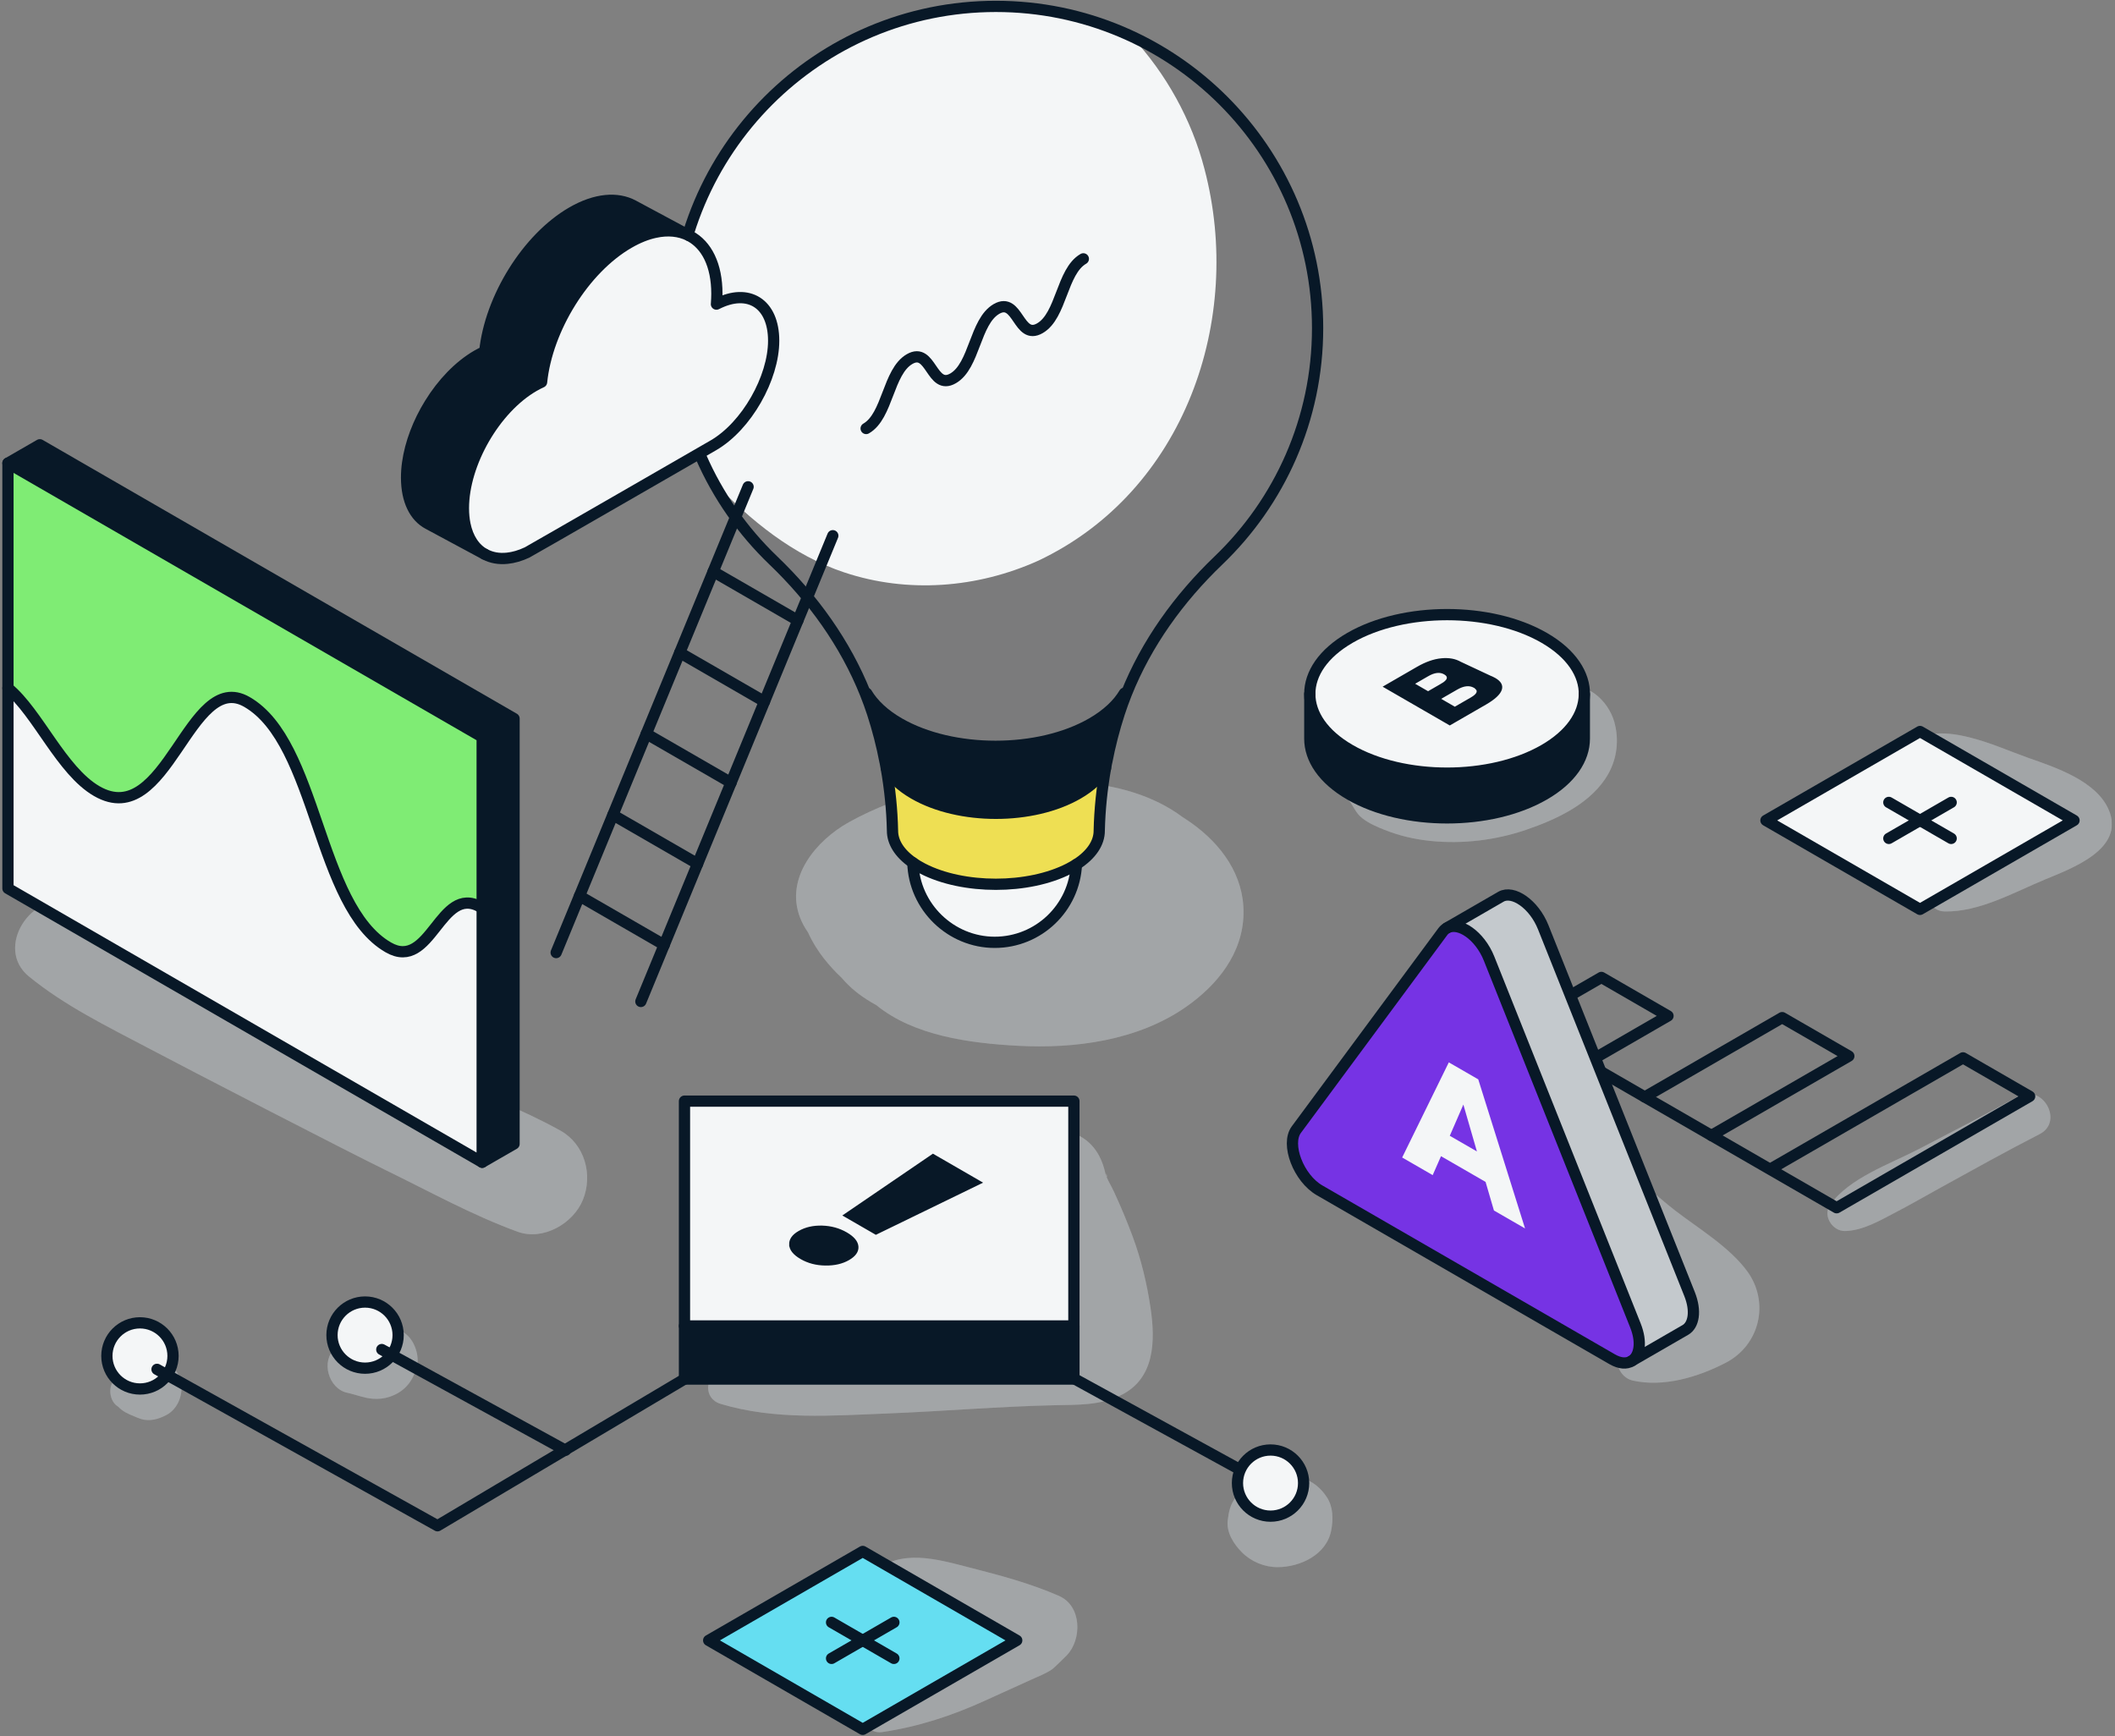 <svg width="564" height="463" viewBox="0 0 564 463" fill="none" xmlns="http://www.w3.org/2000/svg">
<rect x="0" y="0" width="564" height="463" fill="#808080" stroke="none"/>
<g clip-path="url(#clip0_79_2278)">
<g style="mix-blend-mode:multiply" opacity="0.5">
<path d="M48.32 369.115C47.91 366.065 45.6 362.945 42.42 362.265C39.98 361.755 37.72 361.715 35.5 363.015C34.63 363.525 33.69 364.405 32.85 365.065C31.84 365.855 31.03 366.765 30.51 367.885C28.71 369.885 29.17 373.765 31.55 375.135C32.67 376.365 34.15 377.035 35.81 377.695C36.37 377.925 36.94 378.195 37.52 378.375C39.92 379.125 42.28 378.445 44.4 377.315C47.3 375.775 48.75 372.225 48.33 369.115H48.32Z" fill="#F4F6F7"/>
<path d="M48.32 369.115C47.91 366.065 45.6 362.945 42.42 362.265C39.98 361.755 37.72 361.715 35.5 363.015C34.63 363.525 33.69 364.405 32.85 365.065C31.84 365.855 31.03 366.765 30.51 367.885C28.71 369.885 29.17 373.765 31.55 375.135C32.67 376.365 34.15 377.035 35.81 377.695C36.37 377.925 36.94 378.195 37.52 378.375C39.92 379.125 42.28 378.445 44.4 377.315C47.3 375.775 48.75 372.225 48.33 369.115H48.32Z" fill="#081827" fill-opacity="0.2"/>
</g>
<g style="mix-blend-mode:multiply" opacity="0.5">
<path d="M108.52 355.985C106.01 353.805 103.22 352.575 99.88 353.025C97.93 353.285 96.14 353.805 94.49 354.935C92.6 356.215 91.2 358.015 89.46 359.475C85.42 362.865 87.59 370.345 92.61 371.405C94.91 371.895 97.02 372.805 99.38 372.995C100.88 373.115 102.44 372.965 103.87 372.485C105.98 371.775 107.69 370.675 109.06 368.905C109.95 367.755 110.44 366.565 110.96 365.215C112.08 362.305 110.84 358.005 108.52 355.995V355.985Z" fill="#F4F6F7"/>
<path d="M108.52 355.985C106.01 353.805 103.22 352.575 99.88 353.025C97.93 353.285 96.14 353.805 94.49 354.935C92.6 356.215 91.2 358.015 89.46 359.475C85.42 362.865 87.59 370.345 92.61 371.405C94.91 371.895 97.02 372.805 99.38 372.995C100.88 373.115 102.44 372.965 103.87 372.485C105.98 371.775 107.69 370.675 109.06 368.905C109.95 367.755 110.44 366.565 110.96 365.215C112.08 362.305 110.84 358.005 108.52 355.995V355.985Z" fill="#081827" fill-opacity="0.2"/>
</g>
<g style="mix-blend-mode:multiply" opacity="0.5">
<path d="M306.8 348.685C305.83 342.175 304.31 335.855 302.02 329.675C300.54 325.695 298.89 321.765 297.11 317.905C296.47 316.515 295.66 315.165 295.04 313.765C295.46 314.525 294.84 311.695 295.01 313.695C294.96 313.585 294.91 313.475 294.87 313.365C293.85 308.395 291.51 304.265 286.31 302.175C281.1 300.085 274.49 300.855 270.48 305.175C265.33 310.725 264.26 317.955 267.3 324.855C269.12 328.995 272.19 334.115 273.63 337.505C275.49 341.865 277.03 346.445 278.43 350.965C278.83 352.255 279.18 353.555 279.54 354.855C279.32 354.885 279.11 354.925 278.89 354.945C274.76 355.465 270.58 355.765 266.44 356.145C258.23 356.905 250.01 357.605 241.78 358.265C225.25 359.585 207.77 359.365 192.16 365.345C187.98 366.945 187.47 372.945 192.16 374.365C206.63 378.725 221.89 377.505 236.85 376.915C251.63 376.325 266.44 375.055 281.22 374.725C287.32 374.585 293.07 374.825 298.7 372.155C308 367.755 308.13 357.575 306.8 348.695V348.685Z" fill="#F4F6F7"/>
<path d="M306.8 348.685C305.83 342.175 304.31 335.855 302.02 329.675C300.54 325.695 298.89 321.765 297.11 317.905C296.47 316.515 295.66 315.165 295.04 313.765C295.46 314.525 294.84 311.695 295.01 313.695C294.96 313.585 294.91 313.475 294.87 313.365C293.85 308.395 291.51 304.265 286.31 302.175C281.1 300.085 274.49 300.855 270.48 305.175C265.33 310.725 264.26 317.955 267.3 324.855C269.12 328.995 272.19 334.115 273.63 337.505C275.49 341.865 277.03 346.445 278.43 350.965C278.83 352.255 279.18 353.555 279.54 354.855C279.32 354.885 279.11 354.925 278.89 354.945C274.76 355.465 270.58 355.765 266.44 356.145C258.23 356.905 250.01 357.605 241.78 358.265C225.25 359.585 207.77 359.365 192.16 365.345C187.98 366.945 187.47 372.945 192.16 374.365C206.63 378.725 221.89 377.505 236.85 376.915C251.63 376.325 266.44 375.055 281.22 374.725C287.32 374.585 293.07 374.825 298.7 372.155C308 367.755 308.13 357.575 306.8 348.695V348.685Z" fill="#081827" fill-opacity="0.2"/>
</g>
<g style="mix-blend-mode:multiply" opacity="0.5">
<path d="M353.84 399.275C352.2 396.735 349.95 394.935 347.03 394.035C344.56 393.275 342.57 393.565 340.09 394.035L343.24 393.615C341.85 393.775 340.54 394.055 339.21 394.335C338.53 394.395 337.84 394.475 337.12 394.665C336.6 394.795 336.11 394.985 335.62 395.195C334.21 395.695 332.85 396.205 331.61 397.165C330.24 398.225 330.65 397.825 329.61 399.175C328.09 401.135 327.69 402.975 327.39 405.445C327 408.655 329.01 411.775 331.17 413.945C333.65 416.445 337.19 417.915 340.71 417.905C346.72 417.895 353.79 414.585 355 408.055C355.54 405.125 355.54 401.895 353.85 399.275H353.84Z" fill="#F4F6F7"/>
<path d="M353.84 399.275C352.2 396.735 349.95 394.935 347.03 394.035C344.56 393.275 342.57 393.565 340.09 394.035L343.24 393.615C341.85 393.775 340.54 394.055 339.21 394.335C338.53 394.395 337.84 394.475 337.12 394.665C336.6 394.795 336.11 394.985 335.62 395.195C334.21 395.695 332.85 396.205 331.61 397.165C330.24 398.225 330.65 397.825 329.61 399.175C328.09 401.135 327.69 402.975 327.39 405.445C327 408.655 329.01 411.775 331.17 413.945C333.65 416.445 337.19 417.915 340.71 417.905C346.72 417.895 353.79 414.585 355 408.055C355.54 405.125 355.54 401.895 353.85 399.275H353.84Z" fill="#081827" fill-opacity="0.2"/>
</g>
<g style="mix-blend-mode:multiply">
<g opacity="0.5">
<path d="M282.39 425.565C274.67 422.195 266.71 420.095 258.57 418.005C249.67 415.725 240.5 412.965 232.73 419.235C229.39 421.935 229.63 427.005 231.28 430.445C234.65 437.465 243.35 439.185 250.64 440.495C250.62 440.505 250.6 440.515 250.58 440.535C243.64 444.865 237.27 449.765 231.52 455.585C228.64 458.495 231.68 462.405 235.19 461.895C244.79 460.485 253.8 457.545 262.62 453.525L274.95 447.925C276.83 447.075 278.78 446.325 280.51 445.185C281.06 444.825 284.06 441.825 284.47 441.425C288.54 437.205 288.53 428.245 282.39 425.575V425.565Z" fill="#F4F6F7"/>
<path d="M282.39 425.565C274.67 422.195 266.71 420.095 258.57 418.005C249.67 415.725 240.5 412.965 232.73 419.235C229.39 421.935 229.63 427.005 231.28 430.445C234.65 437.465 243.35 439.185 250.64 440.495C250.62 440.505 250.6 440.515 250.58 440.535C243.64 444.865 237.27 449.765 231.52 455.585C228.64 458.495 231.68 462.405 235.19 461.895C244.79 460.485 253.8 457.545 262.62 453.525L274.95 447.925C276.83 447.075 278.78 446.325 280.51 445.185C281.06 444.825 284.06 441.825 284.47 441.425C288.54 437.205 288.53 428.245 282.39 425.575V425.565Z" fill="#081827" fill-opacity="0.2"/>
</g>
<g opacity="0.5">
<path d="M284.43 441.454C284.53 441.344 284.53 441.354 284.46 441.414C284.45 441.424 284.44 441.444 284.43 441.454Z" fill="#F4F6F7"/>
<path d="M284.43 441.454C284.53 441.344 284.53 441.354 284.46 441.414C284.45 441.424 284.44 441.444 284.43 441.454Z" fill="#081827" fill-opacity="0.2"/>
</g>
</g>
<g style="mix-blend-mode:multiply" opacity="0.5">
<path d="M317.82 219.545C317.02 218.975 316.2 218.435 315.37 217.905C311.52 215.005 307.03 212.865 302.51 211.405C297.47 209.775 292.06 208.885 286.55 208.615C282.02 208.045 277.54 207.775 273.29 207.745C257.22 207.645 240.49 211.425 226.38 219.255C217.65 224.095 209.22 234.105 213.37 244.755C213.9 246.115 214.61 247.415 215.46 248.615C216.66 251.285 218.27 253.765 219.72 255.605C221.17 257.435 222.74 259.175 224.45 260.755C224.72 261.075 225 261.385 225.28 261.695C227.58 264.185 230.32 266.165 233.28 267.805C233.41 267.875 233.54 267.945 233.66 268.015C243.69 276.215 258.61 278.185 271.41 278.875C286.71 279.705 303.42 277.465 316.26 268.515C324.61 262.695 331.46 254.225 331.61 243.565C331.75 233.405 325.73 225.225 317.81 219.535L317.82 219.545Z" fill="#F4F6F7"/>
<path d="M317.82 219.545C317.02 218.975 316.2 218.435 315.37 217.905C311.52 215.005 307.03 212.865 302.51 211.405C297.47 209.775 292.06 208.885 286.55 208.615C282.02 208.045 277.54 207.775 273.29 207.745C257.22 207.645 240.49 211.425 226.38 219.255C217.65 224.095 209.22 234.105 213.37 244.755C213.9 246.115 214.61 247.415 215.46 248.615C216.66 251.285 218.27 253.765 219.72 255.605C221.17 257.435 222.74 259.175 224.45 260.755C224.72 261.075 225 261.385 225.28 261.695C227.58 264.185 230.32 266.165 233.28 267.805C233.41 267.875 233.54 267.945 233.66 268.015C243.69 276.215 258.61 278.185 271.41 278.875C286.71 279.705 303.42 277.465 316.26 268.515C324.61 262.695 331.46 254.225 331.61 243.565C331.75 233.405 325.73 225.225 317.81 219.535L317.82 219.545Z" fill="#081827" fill-opacity="0.2"/>
</g>
<g style="mix-blend-mode:multiply" opacity="0.5">
<path d="M149.42 301.485C139.3 295.825 128.04 291.685 117.51 286.805C106.58 281.735 95.62 276.735 84.72 271.615C74.12 266.625 63.61 261.465 53.12 256.235C42.09 250.745 31.06 244.225 19.22 240.665C8.48 237.435 -1.64 252.775 7.73 260.405C17.36 268.255 28.6 273.715 39.53 279.485C50.15 285.105 92.27 306.875 102.78 311.995C114.34 317.625 125.95 324.075 138.04 328.465C144.87 330.945 152.92 326.235 155.46 319.915C158.14 313.265 155.96 305.135 149.42 301.475V301.485Z" fill="#F4F6F7"/>
<path d="M149.42 301.485C139.3 295.825 128.04 291.685 117.51 286.805C106.58 281.735 95.62 276.735 84.72 271.615C74.12 266.625 63.61 261.465 53.12 256.235C42.09 250.745 31.06 244.225 19.22 240.665C8.48 237.435 -1.64 252.775 7.73 260.405C17.36 268.255 28.6 273.715 39.53 279.485C50.15 285.105 92.27 306.875 102.78 311.995C114.34 317.625 125.95 324.075 138.04 328.465C144.87 330.945 152.92 326.235 155.46 319.915C158.14 313.265 155.96 305.135 149.42 301.475V301.485Z" fill="#081827" fill-opacity="0.2"/>
</g>
<g style="mix-blend-mode:multiply" opacity="0.5">
<path d="M430.52 192.625C428.89 186.755 422.95 181.335 416.52 183.335C412.55 184.565 409.63 188.895 410.97 193.105C411.3 194.135 411.74 195.115 412.31 196.025L413.33 197.345C413.49 197.655 413.68 197.965 413.88 198.275C413.88 198.275 413.92 198.345 413.95 198.375C413.93 198.435 413.92 198.485 413.9 198.535C413.43 199.225 413.35 199.385 413.69 199.005C413.75 198.945 413.79 198.905 413.82 198.865C413.82 198.865 413.82 198.875 413.82 198.885C413.73 198.985 413.57 199.175 413.32 199.455C412.84 199.965 412.35 200.455 411.83 200.925C411.64 201.095 410.95 201.635 410.9 201.685C410.29 202.115 409.66 202.535 409.02 202.935C407.73 203.745 406.41 204.505 405.06 205.205C402.22 206.675 400.01 207.535 396.76 208.495C390.78 210.265 385.01 211.015 378.81 210.895C375.5 210.835 372.23 210.845 368.92 210.575C367.49 210.455 365.99 210.355 364.56 210.525C363.06 210.705 361.83 211.565 360.32 211.605C359.4 211.635 359.03 212.675 359.6 213.335C361.07 215.045 361.43 216.775 363.32 218.225C365.15 219.625 367.13 220.465 369.26 221.315C373.3 222.915 377.22 223.815 381.54 224.255C390.04 225.115 398.81 224.055 406.9 221.305C415.09 218.515 424.5 214.205 428.91 206.305C431.22 202.165 431.78 197.215 430.51 192.645L430.52 192.625Z" fill="#F4F6F7"/>
<path d="M430.52 192.625C428.89 186.755 422.95 181.335 416.52 183.335C412.55 184.565 409.63 188.895 410.97 193.105C411.3 194.135 411.74 195.115 412.31 196.025L413.33 197.345C413.49 197.655 413.68 197.965 413.88 198.275C413.88 198.275 413.92 198.345 413.95 198.375C413.93 198.435 413.92 198.485 413.9 198.535C413.43 199.225 413.35 199.385 413.69 199.005C413.75 198.945 413.79 198.905 413.82 198.865C413.82 198.865 413.82 198.875 413.82 198.885C413.73 198.985 413.57 199.175 413.32 199.455C412.84 199.965 412.35 200.455 411.83 200.925C411.64 201.095 410.95 201.635 410.9 201.685C410.29 202.115 409.66 202.535 409.02 202.935C407.73 203.745 406.41 204.505 405.06 205.205C402.22 206.675 400.01 207.535 396.76 208.495C390.78 210.265 385.01 211.015 378.81 210.895C375.5 210.835 372.23 210.845 368.92 210.575C367.49 210.455 365.99 210.355 364.56 210.525C363.06 210.705 361.83 211.565 360.32 211.605C359.4 211.635 359.03 212.675 359.6 213.335C361.07 215.045 361.43 216.775 363.32 218.225C365.15 219.625 367.13 220.465 369.26 221.315C373.3 222.915 377.22 223.815 381.54 224.255C390.04 225.115 398.81 224.055 406.9 221.305C415.09 218.515 424.5 214.205 428.91 206.305C431.22 202.165 431.78 197.215 430.51 192.645L430.52 192.625Z" fill="#081827" fill-opacity="0.2"/>
</g>
<g style="mix-blend-mode:multiply" opacity="0.5">
<path d="M562.35 215.995C559.08 208.235 548.07 204.615 540.85 202.085C531.86 198.925 518.15 191.975 509.2 197.875C504.88 200.725 503.4 205.945 505.86 210.595C510.12 218.625 521.29 219.775 529.39 221.095C531.87 221.505 534.37 221.885 536.85 222.305C535.15 223.135 533.45 223.965 531.75 224.805C525.96 227.675 519.67 230.355 515.39 235.385C512.91 238.295 514.48 242.985 518.57 243.055C527.84 243.225 536.93 238.015 545.29 234.545C552.39 231.595 566.76 226.435 562.35 215.985V215.995Z" fill="#F4F6F7"/>
<path d="M562.35 215.995C559.08 208.235 548.07 204.615 540.85 202.085C531.86 198.925 518.15 191.975 509.2 197.875C504.88 200.725 503.4 205.945 505.86 210.595C510.12 218.625 521.29 219.775 529.39 221.095C531.87 221.505 534.37 221.885 536.85 222.305C535.15 223.135 533.45 223.965 531.75 224.805C525.96 227.675 519.67 230.355 515.39 235.385C512.91 238.295 514.48 242.985 518.57 243.055C527.84 243.225 536.93 238.015 545.29 234.545C552.39 231.595 566.76 226.435 562.35 215.985V215.995Z" fill="#081827" fill-opacity="0.2"/>
</g>
<g style="mix-blend-mode:multiply" opacity="0.5">
<path d="M465.89 338.955C461.14 332.485 452.78 327.495 446.73 322.825C438.73 316.665 431.69 308.295 420.74 307.365C411.54 306.585 405.53 316.725 407.51 324.735C410.12 335.275 421.79 341.555 430.3 347.195C433.08 349.045 435.88 350.755 438.79 352.345C436.11 354.405 433.79 356.775 431.96 359.675C430.04 362.715 431.84 367.345 435.4 368.145C443.63 369.985 452.79 367.235 460.19 363.405C469.34 358.665 471.96 347.205 465.89 338.945V338.955Z" fill="#F4F6F7"/>
<path d="M465.89 338.955C461.14 332.485 452.78 327.495 446.73 322.825C438.73 316.665 431.69 308.295 420.74 307.365C411.54 306.585 405.53 316.725 407.51 324.735C410.12 335.275 421.79 341.555 430.3 347.195C433.08 349.045 435.88 350.755 438.79 352.345C436.11 354.405 433.79 356.775 431.96 359.675C430.04 362.715 431.84 367.345 435.4 368.145C443.63 369.985 452.79 367.235 460.19 363.405C469.34 358.665 471.96 347.205 465.89 338.945V338.955Z" fill="#081827" fill-opacity="0.2"/>
</g>
<g style="mix-blend-mode:multiply" opacity="0.5">
<path d="M538.04 292.435C529.38 297.275 520.55 301.805 511.75 306.385C504.09 310.375 493.05 314.125 488.01 321.325C485.98 324.225 488.69 328.345 492 328.275C496.78 328.175 501.36 325.445 505.55 323.265C509.65 321.135 513.66 318.805 517.71 316.575C526.4 311.795 535.06 306.955 543.89 302.435C550.5 299.045 544.59 288.755 538.04 292.425V292.435Z" fill="#F4F6F7"/>
<path d="M538.04 292.435C529.38 297.275 520.55 301.805 511.75 306.385C504.09 310.375 493.05 314.125 488.01 321.325C485.98 324.225 488.69 328.345 492 328.275C496.78 328.175 501.36 325.445 505.55 323.265C509.65 321.135 513.66 318.805 517.71 316.575C526.4 311.795 535.06 306.955 543.89 302.435C550.5 299.045 544.59 288.755 538.04 292.425V292.435Z" fill="#081827" fill-opacity="0.2"/>
</g>
<path d="M405.21 273.246L427.04 260.646L444.8 270.906L422.98 283.505" stroke="#081827" stroke-width="3" stroke-linecap="round" stroke-linejoin="round"/>
<path d="M438.61 292.525L475.25 271.365L493.02 281.625L456.37 302.785" stroke="#081827" stroke-width="3" stroke-linecap="round" stroke-linejoin="round"/>
<path d="M472 311.805L523.47 282.095L541.24 292.355L489.77 322.065L405.21 273.245" stroke="#081827" stroke-width="3" stroke-linecap="round" stroke-linejoin="round"/>
<path d="M37.32 352.755C42.19 352.755 46.14 356.705 46.14 361.575C46.14 366.445 42.19 370.395 37.32 370.395C32.45 370.395 28.5 366.445 28.5 361.575C28.5 356.705 32.45 352.755 37.32 352.755Z" fill="#F4F6F7"/>
<path d="M46.14 361.575C46.14 356.705 42.19 352.755 37.32 352.755C32.45 352.755 28.5 356.705 28.5 361.575C28.5 366.445 32.45 370.395 37.32 370.395C42.19 370.395 46.14 366.445 46.14 361.575Z" stroke="#081827" stroke-width="3" stroke-linecap="round" stroke-linejoin="round"/>
<path d="M97.35 347.205C102.22 347.205 106.17 351.155 106.17 356.025C106.17 360.895 102.22 364.845 97.35 364.845C92.48 364.845 88.53 360.895 88.53 356.025C88.53 351.155 92.48 347.205 97.35 347.205Z" fill="#F4F6F7"/>
<path d="M106.17 356.025C106.17 351.155 102.22 347.205 97.35 347.205C92.48 347.205 88.53 351.155 88.53 356.025C88.53 360.895 92.48 364.845 97.35 364.845C102.22 364.845 106.17 360.895 106.17 356.025Z" stroke="#081827" stroke-width="3" stroke-linecap="round" stroke-linejoin="round"/>
<path d="M183.03 354.085H285.87V367.245H183.03V354.085Z" fill="#081827" stroke="#081827"/>
<path d="M286.37 293.635H182.53V353.585H286.37V293.635Z" fill="#F4F6F7"/>
<path d="M286.38 353.585V367.745H182.53V353.585" stroke="#081827" stroke-width="3" stroke-linecap="round" stroke-linejoin="round"/>
<path d="M286.37 293.635H182.53V353.585H286.37V293.635Z" stroke="#081827" stroke-width="3" stroke-linecap="round" stroke-linejoin="round"/>
<path d="M210.94 331.875L210.939 331.875C210.894 330.717 211.561 329.646 213.209 328.699L213.21 328.698C214.896 327.723 216.891 327.267 219.227 327.325C221.559 327.393 223.667 327.973 225.56 329.068C227.481 330.18 228.339 331.322 228.421 332.452C228.501 333.554 227.856 334.605 226.151 335.592C224.504 336.539 222.497 337.014 220.098 336.976L220.096 336.976C217.703 336.946 215.589 336.386 213.741 335.313L213.74 335.313C211.826 334.205 210.989 333.049 210.94 331.875ZM225.559 324.09L248.802 308.236L261.095 315.338L233.58 328.72L225.559 324.09Z" fill="#081827" stroke="#081827"/>
<path d="M182.53 367.745L116.67 406.865L41.87 365.155" stroke="#081827" stroke-width="3" stroke-linecap="round" stroke-linejoin="round"/>
<path d="M150.8 386.735L101.81 359.875" stroke="#081827" stroke-width="3" stroke-linecap="round" stroke-linejoin="round"/>
<path d="M335.62 394.605L286.63 367.745" stroke="#081827" stroke-width="3" stroke-linecap="round" stroke-linejoin="round"/>
<path d="M338.82 386.665C343.69 386.665 347.64 390.615 347.64 395.485C347.64 400.355 343.69 404.305 338.82 404.305C333.95 404.305 330 400.355 330 395.485C330 390.615 333.95 386.665 338.82 386.665Z" fill="#F4F6F7"/>
<path d="M347.63 395.485C347.63 390.615 343.68 386.665 338.81 386.665C333.94 386.665 329.99 390.615 329.99 395.485C329.99 400.355 333.94 404.305 338.81 404.305C343.68 404.305 347.63 400.355 347.63 395.485Z" stroke="#081827" stroke-width="3" stroke-linecap="round" stroke-linejoin="round"/>
<path d="M225.21 152.665C241.99 158.245 260.55 156.885 276.9 149.505C315.93 131.045 331.75 85.165 321.2 45.075C317.81 32.005 310.98 19.605 301.68 9.655C290.71 4.555 278.48 1.705 265.58 1.705C218.2 1.705 179.79 40.115 179.79 87.505C179.79 102.265 183.53 116.155 190.1 128.295C200.14 138.825 211.53 148.125 225.22 152.675L225.21 152.665Z" fill="#F4F6F7"/>
<path opacity="0.2" d="M301.67 9.655C310.97 19.605 317.81 32.005 321.19 45.075C331.74 85.155 315.92 131.045 276.89 149.505C260.54 156.885 241.98 158.245 225.2 152.665C211.52 148.115 200.13 138.815 190.08 128.285C194.35 136.165 199.8 143.305 206.22 149.445C216.76 159.545 225.42 171.505 230.79 185.005L231.11 184.875C232.85 187.795 235.74 190.535 239.77 192.865C253.96 201.055 276.96 201.055 291.16 192.865C295.21 190.525 298.1 187.775 299.84 184.845L300.33 185.035C305.7 171.525 314.36 159.555 324.91 149.445C341.2 133.835 351.35 111.845 351.35 87.495C351.35 53.005 331 23.285 301.66 9.655H301.67Z" fill="#081827" fill-opacity="0.2"/>
<path d="M291.42 193.308C294.738 191.392 297.308 189.192 299.118 186.824C298.727 187.884 298.358 188.952 298.005 190.03L298.004 190.031C296.66 194.171 295.562 198.386 294.718 202.695H294.699L294.619 203.099C294.515 203.633 294.419 204.157 294.324 204.687C292.892 207.049 290.518 209.306 287.18 211.232L287.18 211.232C281.239 214.663 273.42 216.393 265.575 216.393C257.73 216.393 249.911 214.663 243.97 211.232L243.97 211.232C240.631 209.305 238.257 207.058 236.826 204.687C236.731 204.158 236.635 203.623 236.53 203.097L236.45 202.695H236.442C235.598 198.395 234.5 194.18 233.156 190.031L233.155 190.031C232.858 189.118 232.547 188.212 232.219 187.313C234.003 189.496 236.446 191.526 239.53 193.308L239.53 193.309C246.719 197.458 256.108 199.518 265.471 199.518C274.835 199.518 284.226 197.458 291.42 193.309L291.42 193.308Z" fill="#081827" stroke="#081827"/>
<path d="M294.8 204.865C293.82 210.335 293.26 215.905 293.13 221.535C293.13 224.715 291.11 227.885 287.05 230.495C286.43 230.885 285.78 231.275 285.07 231.635C279.68 234.415 272.64 235.805 265.58 235.805C258.52 235.805 251.47 234.405 246.09 231.635C245.12 231.135 244.24 230.595 243.44 230.045C239.83 227.525 238.02 224.535 238.02 221.535C237.89 215.905 237.33 210.335 236.36 204.865C237.84 207.345 240.3 209.675 243.73 211.665C255.8 218.635 275.37 218.635 287.44 211.665C290.87 209.685 293.33 207.345 294.81 204.865H294.8Z" fill="#EEDF53"/>
<path d="M285.07 231.635C285.78 231.265 286.44 230.885 287.05 230.495C286.51 242.065 276.96 251.285 265.25 251.285C253.54 251.285 243.75 241.835 243.43 230.045C244.22 230.595 245.11 231.135 246.08 231.635C251.47 234.415 258.51 235.805 265.57 235.805C272.63 235.805 279.68 234.405 285.06 231.635H285.07Z" fill="#F4F6F7"/>
<path d="M287.05 230.495C291.11 227.885 293.13 224.715 293.13 221.535C293.26 215.905 293.84 210.335 294.8 204.865C294.9 204.305 295 203.755 295.11 203.195H295.13C295.98 198.775 297.1 194.445 298.48 190.185C299.05 188.445 299.67 186.735 300.34 185.045C305.72 171.545 314.37 159.565 324.92 149.455C341.21 133.845 351.36 111.855 351.36 87.505C351.36 40.125 312.96 1.715 265.57 1.705C218.19 1.705 179.78 40.115 179.78 87.505C179.78 111.855 189.93 133.845 206.22 149.455C216.76 159.555 225.4 171.525 230.79 185.015C231.47 186.715 232.1 188.445 232.67 190.185C234.05 194.435 235.17 198.765 236.02 203.195H236.03C236.14 203.755 236.24 204.305 236.34 204.865C237.3 210.335 237.88 215.905 238 221.535C238 224.535 239.8 227.525 243.42 230.045C244.21 230.595 245.1 231.135 246.07 231.635C251.46 234.415 258.5 235.805 265.56 235.805C272.62 235.805 279.67 234.405 285.05 231.635C285.76 231.265 286.42 230.885 287.03 230.495H287.05Z" stroke="#081827" stroke-width="3" stroke-linecap="round" stroke-linejoin="round"/>
<path d="M288.89 69.025C283.1 72.365 283.1 84.185 277.31 87.525C271.52 90.875 271.52 79.055 265.73 82.385C259.94 85.735 259.94 97.565 254.15 100.895C248.35 104.245 248.35 92.425 242.56 95.755C236.77 99.105 236.77 110.935 230.97 114.265" stroke="#081827" stroke-width="3" stroke-linecap="round" stroke-linejoin="round"/>
<path d="M294.81 204.835C294.81 204.835 294.81 204.855 294.8 204.855C293.32 207.335 290.86 209.675 287.43 211.655C275.36 218.625 255.79 218.625 243.72 211.655C240.29 209.675 237.83 207.345 236.35 204.855" stroke="#081827" stroke-width="3" stroke-linecap="round" stroke-linejoin="round"/>
<path d="M299.85 184.855C298.11 187.785 295.22 190.535 291.17 192.875C276.98 201.065 253.97 201.065 239.78 192.875C235.74 190.545 232.86 187.805 231.12 184.885" stroke="#081827" stroke-width="3" stroke-linecap="round" stroke-linejoin="round"/>
<path d="M287.05 230.495C286.51 242.065 276.96 251.285 265.25 251.285C253.54 251.285 243.75 241.835 243.43 230.045" stroke="#081827" stroke-width="3" stroke-linecap="round" stroke-linejoin="round"/>
<path d="M154.53 238.936L177.12 251.976" stroke="#081827" stroke-width="3" stroke-linecap="round" stroke-linejoin="round"/>
<path d="M163.44 217.305L186.03 230.345" stroke="#081827" stroke-width="3" stroke-linecap="round" stroke-linejoin="round"/>
<path d="M172.35 195.675L194.95 208.715" stroke="#081827" stroke-width="3" stroke-linecap="round" stroke-linejoin="round"/>
<path d="M181.27 174.045L203.86 187.085" stroke="#081827" stroke-width="3" stroke-linecap="round" stroke-linejoin="round"/>
<path d="M190.18 152.415L212.77 165.455" stroke="#081827" stroke-width="3" stroke-linecap="round" stroke-linejoin="round"/>
<path d="M222.08 142.855L170.9 267.055" stroke="#081827" stroke-width="3" stroke-linecap="round" stroke-linejoin="round"/>
<path d="M199.49 129.815L148.31 254.015" stroke="#081827" stroke-width="3" stroke-linecap="round" stroke-linejoin="round"/>
<path d="M129.08 309.07V196.525V196.237L128.83 196.092L3.121 123.506L10.62 119.183L136.58 191.914V304.747L129.08 309.07Z" fill="#081827" stroke="#081827"/>
<path d="M128.58 242.115V309.935L2.12 236.915V183.495C10.08 190.025 16.37 205.515 25.82 210.965C44.6 221.805 50.43 178.275 65.85 187.175C84.7 198.055 84.55 241.655 103.54 252.615C114.93 259.195 117.33 235.685 128.15 241.855C128.29 241.935 128.43 242.015 128.57 242.105L128.58 242.115Z" fill="#F4F6F7"/>
<path d="M128.58 196.526V242.116C128.44 242.026 128.3 241.946 128.16 241.866C117.34 235.696 114.94 259.206 103.55 252.626C84.56 241.666 84.7 198.066 65.86 187.186C50.44 178.286 44.61 221.816 25.83 210.976C16.38 205.516 10.09 190.036 2.13 183.506V123.516L128.59 196.536L128.58 196.526Z" fill="#7FEC74"/>
<path d="M128.58 309.936L2.12 236.916V123.506L128.58 196.526V309.936Z" stroke="#081827" stroke-width="3" stroke-linecap="round" stroke-linejoin="round"/>
<path d="M2.12 183.506C10.08 190.036 16.37 205.526 25.82 210.976C44.6 221.816 50.43 178.286 65.85 187.186C84.7 198.066 84.55 241.666 103.54 252.626C114.93 259.206 117.33 235.696 128.15 241.866C128.29 241.946 128.43 242.026 128.57 242.116" stroke="#081827" stroke-width="3" stroke-linecap="round" stroke-linejoin="round"/>
<path d="M128.58 309.935L137.08 305.035V191.625L10.62 118.605L2.12 123.505" stroke="#081827" stroke-width="3" stroke-linecap="round" stroke-linejoin="round"/>
<path d="M230.06 413.715L271.13 437.435L230.06 461.155L188.98 437.435L230.06 413.715Z" fill="#65DEF1"/>
<path d="M230.06 461.155L188.98 437.435L230.06 413.715L271.13 437.435L230.06 461.155Z" stroke="#081827" stroke-width="3" stroke-linecap="round" stroke-linejoin="round"/>
<path d="M238.37 432.635L221.75 442.235" stroke="#081827" stroke-width="3" stroke-linecap="round" stroke-linejoin="round"/>
<path d="M221.75 432.635L238.37 442.235" stroke="#081827" stroke-width="3" stroke-linecap="round" stroke-linejoin="round"/>
<path d="M512 195.065L553.07 218.775L512 242.495L470.92 218.775L512 195.065Z" fill="#F4F6F7"/>
<path d="M512 242.495L470.92 218.775L512 195.065L553.07 218.775L512 242.495Z" stroke="#081827" stroke-width="3" stroke-linecap="round" stroke-linejoin="round"/>
<path d="M520.31 213.975L503.69 223.575" stroke="#081827" stroke-width="3" stroke-linecap="round" stroke-linejoin="round"/>
<path d="M503.69 213.975L520.31 223.575" stroke="#081827" stroke-width="3" stroke-linecap="round" stroke-linejoin="round"/>
<path d="M345.69 301.225C342.81 305.115 346.28 314.165 351.88 317.405L429.92 362.455C431.97 363.645 433.73 363.715 435 362.975L435.17 362.875C437.24 361.515 437.89 357.875 436.11 353.425L397.09 255.615C394.61 249.405 389.03 245.645 385.82 247.465C385.41 247.695 385.03 248.025 384.71 248.465L345.69 301.215V301.225Z" fill="#7633E4"/>
<path d="M400.25 239.135L385.81 247.475C389.01 245.625 394.61 249.415 397.09 255.625L436.11 353.435C437.89 357.895 437.24 361.535 435.17 362.885L449.44 354.645C451.64 353.375 452.37 349.665 450.55 345.085L411.53 247.275C409.05 241.065 403.45 237.285 400.25 239.125V239.135Z" fill="#F4F6F7"/>
<path d="M400.25 239.135L385.81 247.475C389.01 245.625 394.61 249.415 397.09 255.625L436.11 353.435C437.89 357.895 437.24 361.535 435.17 362.885L449.44 354.645C451.64 353.375 452.37 349.665 450.55 345.085L411.53 247.275C409.05 241.065 403.45 237.285 400.25 239.125V239.135Z" fill="#081827" fill-opacity="0.2"/>
<path d="M435 362.985C433.73 363.725 431.97 363.645 429.92 362.465L351.88 317.415C346.27 314.175 342.81 305.115 345.69 301.235L384.71 248.485C385.03 248.045 385.41 247.715 385.82 247.485C389.03 245.665 394.61 249.415 397.09 255.635L436.11 353.445C437.89 357.905 437.24 361.545 435.17 362.895" stroke="#081827" stroke-width="3" stroke-linecap="round" stroke-linejoin="round"/>
<path d="M435 362.985L449.44 354.645C451.64 353.375 452.37 349.665 450.55 345.085L411.53 247.275C409.05 241.065 403.45 237.285 400.25 239.125L385.81 247.465" stroke="#081827" stroke-width="3" stroke-linecap="round" stroke-linejoin="round"/>
<path d="M396.19 315.195L384.27 308.315L382.05 313.365L373.91 308.665L386.35 283.295L394.2 287.825L406.68 327.585L398.38 322.795L396.16 315.195H396.19ZM393.85 307.065L390.23 294.555L386.61 302.875L393.86 307.055L393.85 307.065Z" fill="#F4F6F7"/>
<path d="M422.49 185.285C422.38 190.605 418.81 195.915 411.77 199.975C397.47 208.235 374.29 208.235 360 199.975C352.85 195.845 349.28 190.435 349.28 185.035C349.28 179.635 352.85 174.215 360 170.085C374.3 161.835 397.48 161.835 411.78 170.085C419.04 174.275 422.62 179.795 422.5 185.285H422.49Z" fill="#F4F6F7"/>
<path d="M421.99 190.057V196.965C421.99 202.134 418.579 207.405 411.52 211.472L411.52 211.472C404.464 215.548 395.185 217.6 385.881 217.6C376.577 217.6 367.301 215.548 360.25 211.472L360.25 211.472C353.191 207.405 349.78 202.124 349.78 196.965V190.055C351.332 193.887 354.68 197.48 359.75 200.408C366.994 204.592 376.453 206.67 385.885 206.67C395.317 206.67 404.776 204.592 412.02 200.408C417.089 197.485 420.437 193.888 421.99 190.057Z" fill="#081827" stroke="#081827"/>
<path d="M422.49 185.285C422.38 190.605 418.81 195.915 411.77 199.975C397.47 208.235 374.29 208.235 360 199.975C352.85 195.845 349.28 190.435 349.28 185.035C349.28 179.635 352.85 174.215 360 170.085C374.3 161.835 397.48 161.835 411.78 170.085C419.04 174.275 422.61 179.795 422.5 185.285H422.49Z" stroke="#081827" stroke-width="3" stroke-linecap="round" stroke-linejoin="round"/>
<path d="M422.49 185.035V196.965C422.49 202.375 418.92 207.785 411.77 211.905C397.47 220.165 374.29 220.165 360 211.905C352.85 207.785 349.28 202.365 349.28 196.965V185.035" stroke="#081827" stroke-width="3" stroke-linecap="round" stroke-linejoin="round"/>
<path d="M398.479 181.218C397.478 180.638 396.342 180.288 395.073 180.194C393.794 180.098 392.491 180.231 391.163 180.597L390 180.917L390.595 179.868C390.91 179.312 390.941 178.824 390.748 178.356L390.745 178.35L390.745 178.35C390.553 177.865 390.098 177.378 389.3 176.918L398.479 181.218ZM398.479 181.218C399.222 181.648 399.674 182.083 399.904 182.503C400.122 182.904 400.16 183.328 399.996 183.816C399.827 184.318 399.438 184.88 398.773 185.499C398.111 186.115 397.2 186.764 396.029 187.443L386.61 192.878L369.7 183.115L378.11 178.258L378.11 178.258C380.345 176.964 382.447 176.234 384.389 176.043C386.35 175.85 387.97 176.152 389.3 176.918L398.479 181.218ZM377.12 181.902L376.37 182.335L377.12 182.768L380.57 184.758L380.82 184.902L381.07 184.758L384.549 182.749C384.549 182.749 384.549 182.749 384.549 182.748C384.995 182.493 385.366 182.237 385.65 181.978C385.93 181.722 386.155 181.436 386.261 181.115C386.374 180.771 386.336 180.424 386.152 180.112C385.98 179.822 385.698 179.592 385.37 179.402C384.008 178.613 382.372 178.86 380.599 179.893C380.599 179.893 380.599 179.893 380.598 179.893L377.12 181.902ZM388.2 188.888L392.45 186.438C392.45 186.438 392.45 186.438 392.45 186.438C392.911 186.173 393.294 185.906 393.587 185.637C393.877 185.372 394.108 185.077 394.216 184.747C394.332 184.394 394.293 184.038 394.101 183.719C394.023 183.589 393.924 183.471 393.808 183.363L393.863 183.308L393.3 182.982C391.87 182.155 390.176 182.398 388.32 183.472C388.32 183.472 388.32 183.472 388.32 183.472L384.07 185.922L383.32 186.354L384.07 186.788L387.7 188.888L387.95 189.032L388.2 188.888Z" fill="#081827" stroke="#081827"/>
<path d="M109.31 122.592L109.185 123.512C109.008 124.823 108.91 126.111 108.91 127.375C108.91 133.408 111.067 137.462 114.396 139.244L114.397 139.244L125.777 145.362C124.704 143.889 123.921 142.05 123.48 139.895L123.48 139.893C123.213 138.558 123.07 137.105 123.07 135.525C123.07 129.421 125.21 122.691 128.644 116.739C132.079 110.787 136.836 105.567 142.119 102.512C142.119 102.512 142.12 102.512 142.12 102.512L142.37 102.945C143.06 102.545 143.74 102.205 144.41 101.895L109.31 122.592ZM109.31 122.592C110.148 117.674 112.175 112.567 115.006 107.977L115.006 107.977C118.303 102.61 122.688 97.997 127.45 95.248L127.451 95.248C128.127 94.856 128.792 94.514 129.444 94.221L129.708 94.103L129.737 93.816C130.453 86.805 133.252 79.322 137.362 72.732C141.472 66.141 146.872 60.477 152.76 57.078L152.76 57.078C159.011 53.459 164.569 53.106 168.583 55.265L168.584 55.266L179.516 61.13C177.96 60.985 176.304 61.097 174.574 61.476C172.315 61.959 169.916 62.911 167.44 64.342C161.378 67.842 155.868 73.639 151.692 80.333C147.57 86.94 144.727 94.456 143.943 101.561L109.31 122.592ZM129.21 147.775C128.371 147.31 127.609 146.711 126.935 145.984L126.625 146.386L129.21 147.775Z" fill="#081827" stroke="#081827"/>
<path d="M123.57 135.505C123.57 137.055 123.71 138.475 123.97 139.775C124.75 143.585 126.6 146.315 129.21 147.755L129.32 147.805C131.03 148.725 133.05 149.095 135.28 148.855C136.93 148.685 138.69 148.175 140.52 147.325C141.13 147.035 141.75 146.715 142.37 146.355L190.2 118.755C199.1 113.615 206.3 101.125 206.3 90.855C206.3 80.585 199.57 76.705 191.07 81.075C191.07 81.075 191.05 81.085 191.04 81.085C191.04 81.015 191.05 80.955 191.06 80.875C191.12 80.015 191.16 79.155 191.16 78.305C191.16 70.655 188.41 65.315 183.98 62.945L183.75 62.815C181.19 61.525 178.1 61.195 174.68 61.945C172.47 62.415 170.13 63.345 167.69 64.755C155.73 71.655 145.87 87.675 144.41 101.875C143.74 102.185 143.06 102.525 142.37 102.925C131.99 108.915 123.57 123.515 123.57 135.505Z" fill="#F4F6F7"/>
<path d="M183.76 62.825L183.99 62.955C188.42 65.325 191.17 70.655 191.17 78.315C191.17 79.165 191.13 80.025 191.07 80.885C191.07 80.955 191.07 81.025 191.05 81.095C191.06 81.095 191.07 81.095 191.08 81.085C199.57 76.715 206.31 80.935 206.31 90.865C206.31 100.795 199.1 113.625 190.21 118.765C190.21 118.765 141.14 147.055 140.53 147.335C138.7 148.195 136.94 148.695 135.29 148.865C133.06 149.105 131.04 148.735 129.33 147.815L129.22 147.765" stroke="#081827" stroke-width="3" stroke-linecap="round" stroke-linejoin="round"/>
<path d="M183.76 62.825C181.2 61.535 178.11 61.205 174.69 61.955C172.48 62.425 170.14 63.355 167.7 64.765C155.74 71.665 145.88 87.685 144.42 101.885C143.75 102.195 143.07 102.535 142.38 102.935C132 108.925 123.58 123.525 123.58 135.515C123.58 137.065 123.72 138.485 123.98 139.785C124.76 143.595 126.61 146.325 129.22 147.765L114.17 139.675C110.62 137.775 108.42 133.505 108.42 127.365C108.42 126.075 108.51 124.765 108.7 123.435C109.44 118.145 111.57 112.615 114.61 107.695C117.94 102.275 122.38 97.595 127.23 94.795C127.92 94.395 128.6 94.055 129.27 93.745C130.73 79.545 140.59 63.525 152.54 56.625C158.88 52.965 164.63 52.545 168.85 54.805L183.78 62.815L183.76 62.825Z" stroke="#081827" stroke-width="3" stroke-linecap="round" stroke-linejoin="round"/>
</g>
<defs>
<clipPath id="clip0_79_2278">
<rect width="562.55" height="462.45" fill="white" transform="translate(0.62 0.205)"/>
</clipPath>
</defs>
</svg>

